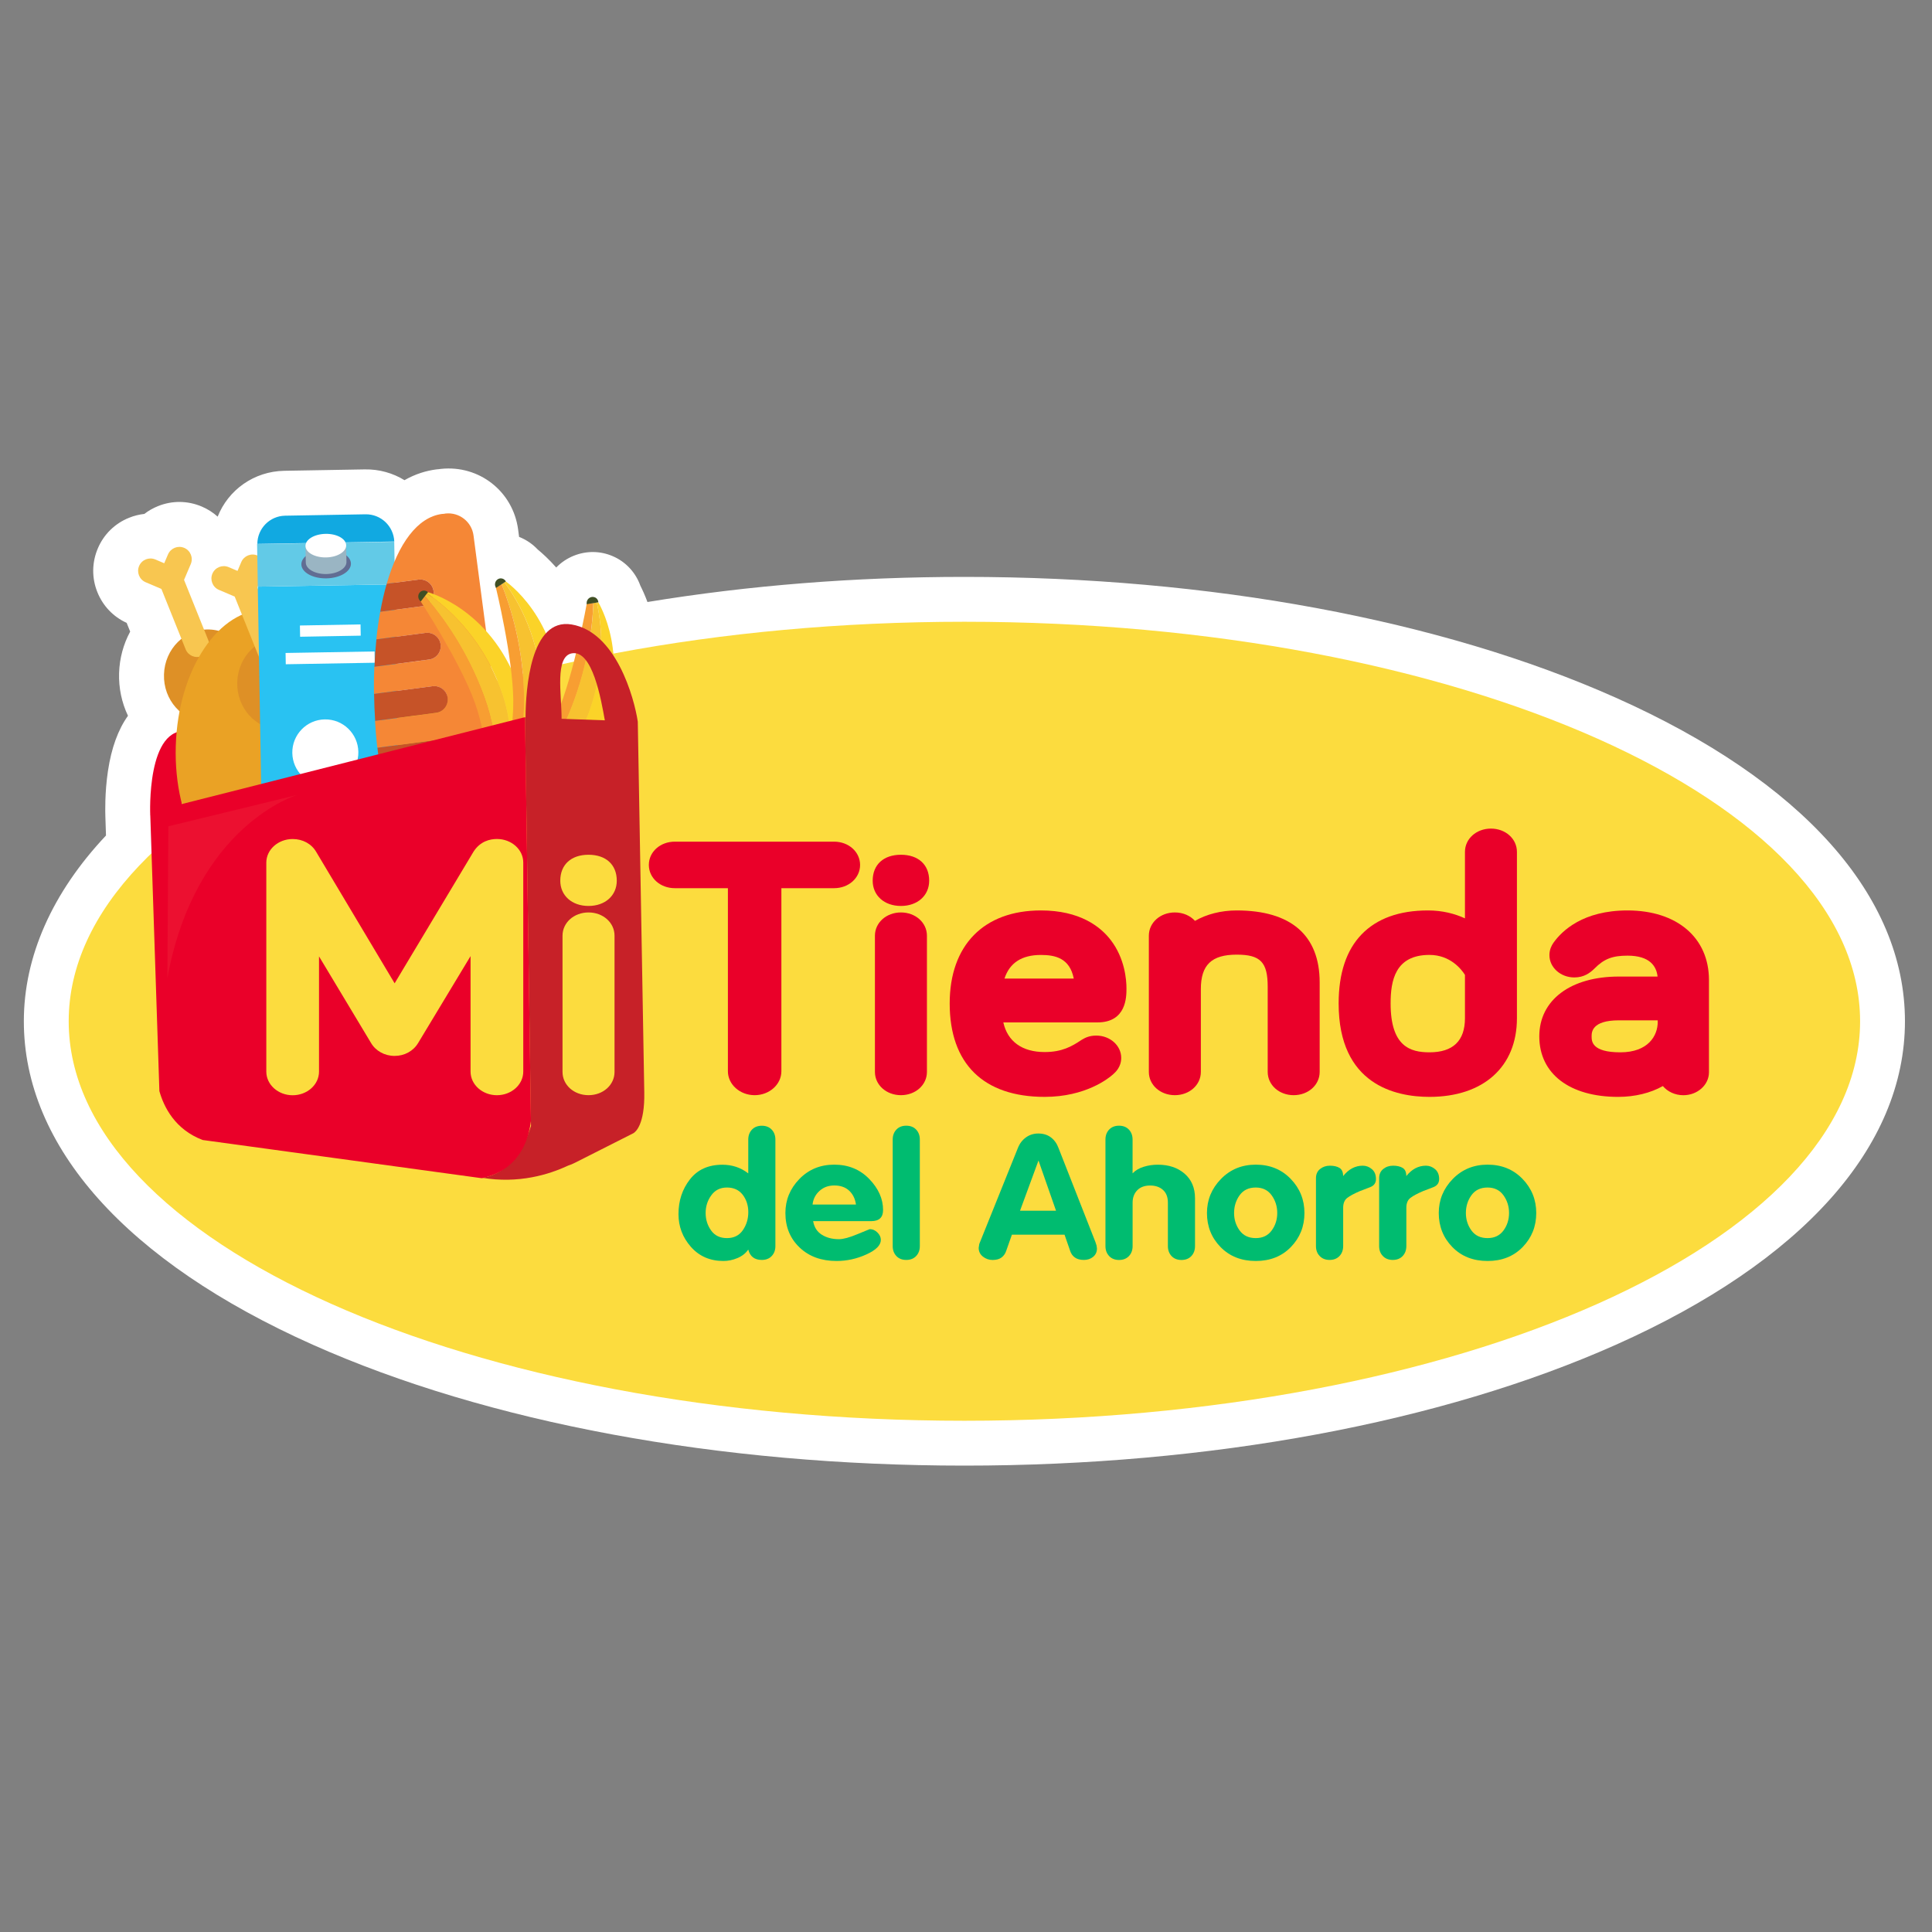 <?xml version="1.0" encoding="utf-8"?>
<!-- Generator: Adobe Illustrator 27.0.1, SVG Export Plug-In . SVG Version: 6.00 Build 0)  -->
<svg version="1.1" id="Layer_1" xmlns="http://www.w3.org/2000/svg" xmlns:xlink="http://www.w3.org/1999/xlink" x="0px" y="0px"
	 viewBox="0 0 500 500" style="enable-background:new 0 0 500 500;" xml:space="preserve">
<rect x="0" y="0" width="500" height="500" fill="#808080" stroke="none"/>
<style type="text/css">
	.st0{fill:#FFFFFF;}
	.st1{fill:#FCDC3E;}
	.st2{fill:#EA0029;}
	.st3{fill:#DE9026;}
	.st4{fill:#F8C650;}
	.st5{fill:#EAA225;}
	.st6{fill:#29C2F2;}
	.st7{fill:#62CAE7;}
	.st8{fill:#11A9E1;}
	.st9{opacity:0.5;}
	.st10{fill:#600F40;}
	.st11{fill:#9AB5C3;}
	.st12{fill:#F58736;}
	.st13{fill:#C65328;}
	.st14{fill:#FBD328;}
	.st15{fill:#F7C230;}
	.st16{fill:#F89E32;}
	.st17{fill:#404F24;}
	.st18{fill:#C72128;}
	.st19{opacity:0.2;}
	.st20{fill:#F44E49;}
	.st21{fill:#00BC70;}
</style>
<g>
	<path class="st0" d="M418.23,180.59c-45.24-20.18-105.13-31.29-168.64-31.29c-28.27,0-55.81,2.19-82.03,6.5
		c-0.65-1.76-1.3-3.17-1.83-4.21c-1.21-3.41-3.78-6.21-7.15-7.65c-3.22-1.39-6.78-1.43-10.05-0.13c-1.75,0.7-3.3,1.74-4.58,3.06
		c-1.87-2.12-3.58-3.66-4.78-4.65c-1.35-1.44-3.01-2.56-4.83-3.27l-0.25-1.9c-1.31-9.87-10.09-16.76-19.99-15.7
		c-0.2,0.02-0.39,0.05-0.59,0.08c0,0-0.01,0-0.02,0c-0.08,0.01-0.17,0.01-0.25,0.02c-0.13,0.01-0.26,0.03-0.39,0.04
		c-2.45,0.33-5.28,1.12-8.17,2.78c-2.98-1.83-6.51-2.86-10.3-2.79l-20.79,0.36c-7.9,0.14-14.53,4.98-17.26,11.87
		c-1.18-1.07-2.56-1.95-4.1-2.61c-3.64-1.55-7.68-1.6-11.35-0.11c-1.28,0.51-2.46,1.19-3.52,2.01c-1.35,0.15-2.68,0.48-3.97,1
		c-3.67,1.48-6.54,4.3-8.07,7.92c-1.55,3.64-1.6,7.66-0.12,11.33c1.43,3.56,4.11,6.37,7.58,7.95l0.91,2.26
		c-1.75,3.24-2.75,6.9-2.87,10.72c-0.12,3.89,0.69,7.67,2.3,11.06c-2.55,3.57-4.29,8.34-5.18,14.28c-0.86,5.71-0.7,10.88-0.67,11.78
		l0.16,4.93C13.5,231.02,6.17,247.55,6.17,264.3c0,32.47,26.56,62.2,74.77,83.71c45.24,20.18,105.13,31.29,168.64,31.29
		c63.51,0,123.4-11.11,168.64-31.29C466.44,326.5,493,296.77,493,264.3C493,231.82,466.44,202.09,418.23,180.59z"/>
	<g>
		<g>
			<path class="st1" d="M481.39,264.3c0,57.1-103.78,103.39-231.81,103.39c-128.02,0-231.8-46.29-231.8-103.39
				c0-57.1,103.78-103.39,231.8-103.39C377.61,160.91,481.39,207.2,481.39,264.3z"/>
			<g>
				<g>
					<path class="st2" d="M38.88,210.88c0,0-1.04-23.43,10.02-21.6c11.05,1.83,13.7,20.44,13.83,22.67
						c0.13,2.23-6.97,0.13-6.97,0.13s-2.39-16.91-6.77-16.56c-4.38,0.35-1.17,11.78-1.92,16.34
						C46.3,216.43,38.88,210.88,38.88,210.88z"/>
				</g>
				<g>
					<g>
						<g>
							<path class="st3" d="M54.13,162.91c6.26,0.19,11.17,5.7,10.97,12.31c-0.2,6.61-5.44,11.82-11.69,11.63
								c-6.26-0.19-11.18-5.7-10.97-12.31C42.63,167.92,47.87,162.72,54.13,162.91z"/>
						</g>
						<g>
							<path class="st4" d="M42.5,145.77l-2.3-0.98c-1.63-0.69-3.51,0.06-4.2,1.69c-0.69,1.62,0.06,3.5,1.69,4.2l4.08,1.74
								l6.28,15.63c0.65,1.62,2.49,2.41,4.11,1.75c1.62-0.65,2.4-2.49,1.75-4.11l-6.28-15.62l1.74-4.08
								c0.69-1.63-0.06-3.51-1.69-4.2c-1.62-0.69-3.5,0.06-4.2,1.69L42.5,145.77z"/>
						</g>
					</g>
					<g>
						<path class="st5" d="M69.08,157.8c12.43,0.38,22.02,16.77,21.42,36.61c-0.6,19.84-11.17,35.61-23.59,35.24
							c-12.43-0.37-22.02-16.77-21.42-36.61C46.08,173.2,56.65,157.42,69.08,157.8z"/>
					</g>
					<g>
						<g>
							<path class="st3" d="M73.1,164.89c6.26,0.19,11.17,5.7,10.97,12.31c-0.2,6.61-5.44,11.81-11.7,11.63
								c-6.26-0.19-11.17-5.7-10.97-12.31C61.61,169.9,66.84,164.7,73.1,164.89z"/>
						</g>
						<g>
							<path class="st4" d="M61.47,147.75l-2.3-0.98c-1.63-0.69-3.5,0.06-4.2,1.69c-0.69,1.62,0.06,3.51,1.69,4.2l4.08,1.74
								l6.28,15.62c0.65,1.62,2.49,2.4,4.1,1.76c1.63-0.65,2.41-2.49,1.75-4.11l-6.28-15.63l1.74-4.07c0.69-1.63-0.07-3.51-1.69-4.2
								c-1.62-0.7-3.5,0.06-4.2,1.69L61.47,147.75z"/>
						</g>
					</g>
				</g>
				<g>
					<g>
						
							<rect x="67.38" y="151.46" transform="matrix(1 -0.017 0.017 1 -3.24 1.51)" class="st6" width="35.49" height="70.93"/>
					</g>
					<g>
						
							<rect x="66.67" y="140.45" transform="matrix(1 -0.017 0.017 1 -2.522 1.488)" class="st7" width="35.49" height="11.02"/>
					</g>
					<g>
						<path class="st8" d="M102.04,140.14c-0.17-3.97-3.46-7.11-7.46-7.04l-20.78,0.36c-4,0.07-7.18,3.32-7.2,7.3L102.04,140.14z"/>
					</g>
					<g class="st9">
						<path class="st10" d="M90.82,145.85c0.04,2.05-2.81,3.77-6.35,3.83c-3.55,0.06-6.44-1.55-6.48-3.61
							c-0.03-2.06,2.81-3.76,6.35-3.83C87.89,142.18,90.79,143.79,90.82,145.85z"/>
					</g>
					<g>
						<path class="st11" d="M79.06,141.31l0.08,4.29l0,0c0.03,1.68,2.41,3.01,5.31,2.96c2.91-0.05,5.24-1.46,5.21-3.14l0,0
							l-0.07-4.29L79.06,141.31z"/>
					</g>
					<g>
						<path class="st0" d="M89.59,141.12c0.03,1.68-2.3,3.09-5.21,3.14c-2.91,0.05-5.29-1.28-5.32-2.96
							c-0.03-1.69,2.3-3.09,5.21-3.14C87.18,138.11,89.56,139.44,89.59,141.12z"/>
					</g>
					<g>
						
							<rect x="77.54" y="161.76" transform="matrix(1 -0.018 0.018 1 -2.836 1.515)" class="st0" width="15.69" height="2.91"/>
					</g>
					<g>
						
							<rect x="73.99" y="168.73" transform="matrix(1 -0.017 0.017 1 -2.951 1.515)" class="st0" width="23.03" height="2.92"/>
					</g>
					<g>
						<path class="st0" d="M92.74,194.59c0.08,4.72-3.68,8.62-8.4,8.7c-4.72,0.08-8.61-3.68-8.69-8.41c-0.08-4.72,3.68-8.62,8.4-8.7
							C88.77,186.1,92.66,189.87,92.74,194.59z"/>
					</g>
				</g>
				<g>
					<g>
						<path class="st12" d="M114.37,133.01c-6.31,0.84-11.27,7.62-14.29,18.07l8.23-1.08c1.9-0.25,3.65,1.09,3.9,2.99
							c0.25,1.91-1.09,3.65-3,3.9l-10.81,1.43c-0.41,2.27-0.75,4.66-1.01,7.15l12.72-1.67c1.91-0.25,3.65,1.09,3.9,3
							c0.25,1.91-1.09,3.65-3,3.9l-14.14,1.86c-0.09,2.29-0.13,4.63-0.09,7.03l15.14-1.99c1.9-0.26,3.65,1.09,3.9,2.99
							c0.25,1.91-1.09,3.66-3,3.91l-15.77,2.08c0.14,2.28,0.33,4.6,0.59,6.94l16.09-2.13c1.9-0.25,3.65,1.09,3.9,2.99
							c0.26,1.91-1.09,3.66-2.99,3.9l-16.09,2.12c0.36,2.33,0.77,4.62,1.23,6.86l15.78-2.08c1.91-0.25,3.66,1.09,3.9,3
							c0.26,1.9-1.09,3.65-2.99,3.9l-15.14,2c0.59,2.33,1.23,4.59,1.91,6.77l14.13-1.86c1.91-0.25,3.65,1.09,3.9,2.99
							c0.25,1.9-1.09,3.65-3,3.9l-12.72,1.68c0.89,2.34,1.84,4.55,2.83,6.64l10.8-1.42c1.91-0.25,3.66,1.09,3.9,2.99
							c0.25,1.91-1.09,3.65-2.99,3.9l-8.22,1.08c5.62,9.31,12.16,14.58,18.49,13.75c0.17-0.03,0.33-0.07,0.49-0.1
							c0.16,0,0.31-0.02,0.47-0.04c3.52-0.55,5.98-3.81,5.51-7.35l-1.66-12.62l-10.96-83.19l-1.66-12.62
							c-0.47-3.55-3.69-6.06-7.23-5.68c-0.15,0.02-0.31,0.05-0.46,0.08C114.71,132.99,114.54,132.99,114.37,133.01z"/>
					</g>
					<g>
						<path class="st13" d="M117.67,194.38c-0.25-1.9-2-3.24-3.9-2.99l-16.09,2.13c0.12,1.14,0.26,2.29,0.41,3.45
							c0.15,1.16,0.32,2.31,0.5,3.45l16.09-2.12C116.58,198.04,117.92,196.29,117.67,194.38z"/>
					</g>
					<g>
						<path class="st13" d="M119.48,208.18c-0.25-1.9-2-3.25-3.9-3l-15.78,2.08c0.47,2.33,0.99,4.6,1.55,6.81l15.14-2
							C118.4,211.83,119.74,210.08,119.48,208.18z"/>
					</g>
					<g>
						<path class="st13" d="M114.03,166.79c-0.25-1.91-2-3.25-3.9-3l-12.72,1.67c-0.23,2.29-0.4,4.65-0.5,7.09l14.14-1.86
							C112.94,170.44,114.28,168.69,114.03,166.79z"/>
					</g>
					<g>
						<path class="st13" d="M115.85,180.58c-0.25-1.9-2-3.24-3.9-2.99l-15.14,1.99c0.03,2.28,0.12,4.62,0.28,6.98l15.77-2.08
							C114.76,184.24,116.1,182.49,115.85,180.58z"/>
					</g>
					<g>
						<path class="st13" d="M112.21,152.99c-0.25-1.9-2-3.24-3.9-2.99l-8.23,1.08c-0.65,2.25-1.21,4.67-1.67,7.24l10.81-1.43
							C111.12,156.64,112.46,154.9,112.21,152.99z"/>
					</g>
					<g>
						<path class="st13" d="M121.3,221.98c-0.25-1.91-2-3.25-3.9-2.99l-14.13,1.86c0.72,2.33,1.5,4.56,2.32,6.71l12.72-1.68
							C120.22,225.63,121.55,223.88,121.3,221.98z"/>
					</g>
					<g>
						<path class="st13" d="M123.12,235.78c-0.25-1.91-2-3.25-3.9-2.99l-10.8,1.42c1.11,2.36,2.28,4.56,3.49,6.56l8.22-1.08
							C122.04,239.43,123.37,237.68,123.12,235.78z"/>
					</g>
				</g>
				<g>
					<g>
						<g>
							<path class="st14" d="M110.5,153.57l0.26-0.31c0,0,16.03,4.24,23.18,23.77c6.33,17.3-4.13,32.67-4.13,32.67l-0.94-0.21
								c1.84-4.54,5.87-17.11,0.82-30.91C124.49,164.38,115.18,156.7,110.5,153.57z"/>
						</g>
						<g>
							<path class="st15" d="M125.28,180.2c-4.46-12.18-11.03-21.02-15.36-25.95l0.57-0.67c4.68,3.13,13.99,10.8,19.19,25.02
								c5.05,13.79,1.02,26.37-0.82,30.91l-0.92-0.2C128.85,203.76,129.77,192.48,125.28,180.2z"/>
						</g>
						<g>
							<path class="st16" d="M122.81,181.61c-3.86-10.55-13.99-26.04-13.99-26.04l1.11-1.32c4.32,4.93,10.9,13.77,15.36,25.95
								c4.49,12.27,3.57,23.56,2.65,29.09l-0.66-0.15C127.28,209.15,126.88,192.75,122.81,181.61z"/>
						</g>
						<g>
							<path class="st17" d="M110.75,153.24l-1.87,2.44c-0.18-0.17-0.44-0.5-0.53-0.74c-0.31-0.83,0.09-1.73,0.88-2.02
								C109.77,152.73,110.34,152.87,110.75,153.24z"/>
						</g>
						<g>
							<polygon class="st14" points="127.84,209.02 127.41,210.83 128.9,210.97 129.13,209.2 							"/>
						</g>
					</g>
					<g>
						<g>
							<path class="st14" d="M130.57,150.71l0.35-0.21c0,0,13.71,9.34,13.93,30.14c0.21,18.42-14.78,29.43-14.78,29.43l-0.82-0.51
								c3.25-3.67,11.23-14.18,11.08-28.86C140.16,165.56,133.95,155.22,130.57,150.71z"/>
						</g>
						<g>
							<path class="st15" d="M135.64,180.75c-0.14-12.97-3.4-23.5-5.83-29.58l0.76-0.45c3.38,4.51,9.59,14.84,9.76,29.98
								c0.16,14.69-7.83,25.2-11.08,28.86l-0.81-0.5C131.16,204.15,135.79,193.81,135.64,180.75z"/>
						</g>
						<g>
							<path class="st16" d="M132.84,181.25c-0.12-11.23-4.51-29.21-4.51-29.21l1.48-0.88c2.43,6.09,5.69,16.61,5.83,29.58
								c0.14,13.07-4.49,23.4-7.19,28.31l-0.57-0.36C127.88,208.7,132.98,193.11,132.84,181.25z"/>
						</g>
						<g>
							<path class="st17" d="M130.93,150.48l-2.57,1.68c-0.11-0.22-0.26-0.61-0.26-0.87c-0.01-0.88,0.66-1.6,1.5-1.61
								C130.17,149.68,130.67,150,130.93,150.48z"/>
						</g>
						<g>
							<polygon class="st14" points="128.45,208.76 127.45,210.34 128.79,210.96 129.61,209.38 							"/>
						</g>
					</g>
					<g>
						<g>
							<path class="st14" d="M154.44,155.94l0.4-0.05c0,0,8.75,14.08,0.55,33.2c-7.27,16.93-25.42,20.93-25.42,20.93l-0.54-0.8
								c4.45-2.04,16.01-8.42,21.8-21.92C157.21,173.39,155.7,161.42,154.44,155.94z"/>
						</g>
						<g>
							<path class="st15" d="M146.93,185.45c5.12-11.92,6.4-22.86,6.64-29.41l0.88-0.1c1.26,5.49,2.77,17.45-3.21,31.36
								c-5.8,13.5-17.35,19.88-21.8,21.92l-0.53-0.78C133.36,205.04,141.78,197.46,146.93,185.45z"/>
						</g>
						<g>
							<path class="st16" d="M144.16,184.78c4.43-10.32,7.69-28.54,7.69-28.54l1.71-0.2c-0.24,6.55-1.52,17.49-6.64,29.41
								c-5.15,12.01-13.57,19.59-18.03,22.99l-0.39-0.56C128.52,207.88,139.49,195.68,144.16,184.78z"/>
						</g>
						<g>
							<path class="st17" d="M154.86,155.87l-3.04,0.5c-0.01-0.25,0.01-0.67,0.12-0.91c0.34-0.81,1.25-1.19,2.03-0.86
								C154.5,154.82,154.82,155.32,154.86,155.87z"/>
						</g>
						<g>
							<polygon class="st14" points="129.02,208.17 127.46,209.19 128.45,210.32 129.83,209.19 							"/>
						</g>
					</g>
				</g>
				<path class="st18" d="M165.06,186.79v-0.03c-0.94-6.24-5.66-23.25-17.15-25.15c-10.65-1.76-11.84,16.72-11.9,24.06l-0.14-0.01
					l1.55,105.72c-4.06,13.25-12.76,13.41-12.76,13.41c9.6,1.62,17.47-0.84,22.35-3.13c0.58-0.18,1.19-0.43,1.83-0.76l15.07-7.62
					c0.53-0.3,2.98-2.14,2.83-10.59c0-0.01,0-0.01,0-0.02L165.06,186.79z M148.02,169.08c5.32-0.92,7.54,11.93,8.51,17.34
					l-11.19-0.4C145.34,179.72,143.53,169.86,148.02,169.08z"/>
				<path class="st2" d="M137.41,290.09l-1.53-104.43l-0.22-0.01l-45.4,11.5l-48.5,12.28l-2.87,1.45l2.36,71.5
					c1.16,4.13,4.05,9.94,11.2,12.65l72.23,9.89C129.25,303.99,136.06,300.77,137.41,290.09z"/>
				<g class="st19">
					<path class="st20" d="M43.31,253.17l0.26-39.33l33.4-8.13C76.97,205.71,50.59,213.46,43.31,253.17z"/>
				</g>
			</g>
			<path class="st2" d="M215.86,217.82h-41.22c-3.77,0-6.72,2.64-6.72,6.02c0,3.38,2.95,6.02,6.72,6.02h13.74v47.37
				c0,3.42,3.11,6.2,6.92,6.2c3.82,0,6.92-2.78,6.92-6.2v-47.37h13.64c3.77,0,6.73-2.64,6.73-6.02
				C222.58,220.46,219.63,217.82,215.86,217.82z"/>
			<path class="st2" d="M233.16,236.14c-3.77,0-6.73,2.64-6.73,6.02v35.25c0,3.38,2.96,6.02,6.73,6.02c3.77,0,6.73-2.64,6.73-6.02
				v-35.25C239.89,238.78,236.93,236.14,233.16,236.14z"/>
			<path class="st2" d="M233.16,221.21c-4.51,0-7.31,2.57-7.31,6.71c0,3.85,3,6.54,7.31,6.54c4.3,0,7.31-2.69,7.31-6.54
				C240.47,223.78,237.67,221.21,233.16,221.21z"/>
			<path class="st2" d="M291.53,255.79c0-2.17-0.4-7.73-4.08-12.52c-2.69-3.49-8.01-7.65-18.07-7.65c-14.78,0-23.6,9-23.6,24.08
				c0,15.58,8.73,24.17,24.57,24.17c10.66,0,16.61-4.84,17.69-5.81c0.64-0.57,2.13-1.9,2.13-4.29c0-3.18-2.89-5.76-6.44-5.76
				c-1.73,0-2.83,0.51-3.75,1.07l-0.16,0.1c-2.42,1.62-4.97,3.09-9.47,3.09c-5.83,0-9.59-2.75-10.69-7.67h24.36
				C291.53,264.59,291.53,257.97,291.53,255.79z M269.38,247.14c3.7,0,7.46,0.8,8.51,6.11h-17.93
				C261.28,249.19,264.43,247.14,269.38,247.14z"/>
			<path class="st1" d="M128.61,217.13c-1.81,0-4.32,0.57-6.06,3.28l-20.42,34.07l-20.26-33.95c-1.21-2.13-3.5-3.39-6.13-3.39
				c-3.76,0-6.82,2.74-6.82,6.11v54.09c0,3.37,3.06,6.11,6.82,6.11c3.76,0,6.82-2.74,6.82-6.11v-29.83L96,269.88
				c1.2,2.09,3.54,3.39,6.12,3.39c2.56,0,4.84-1.25,6.1-3.35l13.56-22.48v29.89c0,3.37,3.06,6.11,6.82,6.11
				c3.76,0,6.82-2.74,6.82-6.11v-54.09C135.43,219.86,132.37,217.13,128.61,217.13z"/>
			<path class="st1" d="M152.31,236.14c-3.77,0-6.73,2.64-6.73,6.02v35.25c0,3.38,2.95,6.02,6.73,6.02c3.77,0,6.73-2.64,6.73-6.02
				v-35.25C159.04,238.78,156.08,236.14,152.31,236.14z"/>
			<path class="st1" d="M152.31,221.21c-4.51,0-7.31,2.57-7.31,6.71c0,3.85,3,6.54,7.31,6.54s7.31-2.69,7.31-6.54
				C159.62,223.78,156.82,221.21,152.31,221.21z"/>
			<path class="st2" d="M320.05,235.62c-4.02,0-7.79,0.98-10.79,2.7c-1.22-1.34-3.09-2.18-5.21-2.18c-3.77,0-6.73,2.64-6.73,6.02
				v35.25c0,3.38,2.96,6.02,6.73,6.02c3.77,0,6.73-2.64,6.73-6.02v-21.44c0-6.25,2.78-8.91,9.28-8.91c6.14,0,8.02,1.94,8.02,8.3
				v22.05c0,3.38,2.95,6.02,6.72,6.02c3.77,0,6.73-2.64,6.73-6.02v-23.18C341.52,242.05,334.1,235.62,320.05,235.62z"/>
			<path class="st2" d="M385.85,214.44c-3.77,0-6.72,2.64-6.72,6.02v17.21c-2.65-1.22-5.87-2.05-9.57-2.05
				c-7.43,0-13.21,2.09-17.18,6.2c-3.94,4.08-5.94,10.09-5.94,17.88c0,21.03,14.73,24.17,23.51,24.17
				c13.96,0,22.63-7.79,22.63-20.34v-43.06C392.58,217.08,389.63,214.44,385.85,214.44z M379.13,252.3v11.21
				c0,5.86-3.09,8.83-9.18,8.83c-4.97,0-10.06-1.5-10.06-12.65c0-5.85,1.14-12.56,10.06-12.56
				C375.38,247.14,378.25,250.9,379.13,252.3z"/>
			<path class="st2" d="M421.2,235.62c-11.5,0-16.94,5.24-19.16,8.36l-0.05,0.07c-0.43,0.64-1,1.67-1,3.15
				c0,3.17,2.89,5.76,6.44,5.76c2.56,0,4.12-1.22,5.23-2.31c2.46-2.49,4.62-3.33,8.54-3.33c5.8,0,7.49,2.76,7.78,5.41h-10.01
				c-12.51,0-20.6,6.08-20.6,15.48c0,9.66,7.82,15.66,20.4,15.66c4.38,0,8.4-1.01,11.58-2.8c1.21,1.44,3.14,2.37,5.3,2.37
				c3.65,0,6.63-2.66,6.63-5.93v-23.88C442.28,242.68,434.01,235.62,421.2,235.62z M429.02,264.47c0,3.63-2.53,7.87-9.67,7.87
				c-7.44,0-7.44-2.9-7.44-4.14c0-1.02,0-4.14,7.05-4.14h10.05V264.47z"/>
		</g>
		<g>
			<path class="st21" d="M200.67,294.91v27.58c0,1.05-0.32,1.9-0.95,2.57c-0.63,0.67-1.49,1.01-2.56,1.01
				c-1.89,0-3.06-0.9-3.51-2.69c-0.65,0.96-1.58,1.69-2.78,2.2c-1.2,0.51-2.42,0.76-3.66,0.76c-3.45,0-6.25-1.22-8.4-3.65
				c-2.15-2.44-3.22-5.27-3.22-8.49c0-3.44,0.98-6.42,2.95-8.96c1.97-2.54,4.78-3.81,8.42-3.81c2.54,0,4.77,0.75,6.69,2.24v-8.75
				c0-1.04,0.32-1.9,0.95-2.57c0.63-0.67,1.49-1.01,2.56-1.01c1.07,0,1.93,0.34,2.56,1.01
				C200.35,293.01,200.67,293.87,200.67,294.91z M188.13,307.33c-1.73,0-3.08,0.67-4.05,2.02c-0.98,1.34-1.46,2.87-1.46,4.57
				c0,1.7,0.47,3.21,1.42,4.53c0.94,1.32,2.31,1.97,4.1,1.97c1.79,0,3.16-0.68,4.1-2.04c0.94-1.36,1.42-2.92,1.42-4.68
				c0-1.7-0.47-3.19-1.42-4.46C191.28,307.97,189.91,307.33,188.13,307.33z"/>
			<path class="st21" d="M225.47,316.03h-15.03c0.26,1.55,1,2.72,2.22,3.5c1.22,0.78,2.71,1.17,4.47,1.17c1.11,0,2.7-0.43,4.78-1.3
				l3.17-1.3c0.75,0,1.42,0.29,2,0.87c0.59,0.58,0.88,1.22,0.88,1.91c0,1.37-1.24,2.63-3.73,3.76c-2.49,1.14-5.07,1.7-7.74,1.7
				c-3.94,0-7.13-1.17-9.57-3.5c-2.44-2.33-3.66-5.3-3.66-8.92c0-3.38,1.2-6.3,3.61-8.79c2.41-2.48,5.42-3.72,9.03-3.72
				c3.64,0,6.66,1.23,9.05,3.7c2.39,2.46,3.59,5.15,3.59,8.05C228.54,315.07,227.52,316.03,225.47,316.03z M210.29,311.73h11.23
				c-0.2-1.46-0.77-2.65-1.73-3.56c-0.96-0.91-2.25-1.37-3.88-1.37c-1.53,0-2.81,0.47-3.83,1.41
				C211.04,309.15,210.45,310.32,210.29,311.73z"/>
			<path class="st21" d="M231.03,322.49v-27.58c0-1.05,0.32-1.9,0.95-2.57c0.63-0.67,1.49-1.01,2.56-1.01
				c1.07,0,1.93,0.34,2.56,1.01c0.63,0.67,0.95,1.53,0.95,2.57v27.58c0,1.05-0.32,1.9-0.95,2.57c-0.63,0.67-1.49,1.01-2.56,1.01
				c-1.07,0-1.93-0.34-2.56-1.01C231.35,324.39,231.03,323.53,231.03,322.49z"/>
			<path class="st21" d="M253.63,321.45l9.81-24.38c0.45-1.14,1.15-2.04,2.07-2.71c0.93-0.67,1.99-1.01,3.2-1.01
				c1.3,0,2.39,0.34,3.27,1.01c0.88,0.67,1.53,1.58,1.95,2.71l9.57,24.38l0.29,0.9l0.1,0.76c0,0.9-0.33,1.61-0.98,2.15
				c-0.65,0.54-1.45,0.81-2.39,0.81c-0.98,0-1.76-0.21-2.34-0.63c-0.59-0.42-0.99-0.99-1.22-1.7l-1.46-4.21h-13.62l-1.47,4.17
				c-0.23,0.72-0.63,1.29-1.2,1.73c-0.57,0.43-1.34,0.65-2.32,0.65c-0.94,0-1.78-0.29-2.51-0.87c-0.73-0.58-1.1-1.34-1.1-2.26
				l0.15-0.99L253.63,321.45z M268.76,300.34l-4.78,13h9.32L268.76,300.34z"/>
			<path class="st21" d="M286.09,322.49v-27.58c0-1.05,0.32-1.9,0.95-2.57c0.63-0.67,1.49-1.01,2.56-1.01s1.93,0.34,2.56,1.01
				c0.63,0.67,0.95,1.53,0.95,2.57v8.75c0.75-0.78,1.71-1.34,2.88-1.7c1.17-0.36,2.39-0.54,3.66-0.54c2.83,0,5.14,0.78,6.93,2.33
				c1.79,1.55,2.69,3.68,2.69,6.37v12.37c0,1.05-0.32,1.91-0.95,2.58c-0.63,0.67-1.49,1.01-2.56,1.01s-1.93-0.34-2.56-1.01
				c-0.63-0.67-0.95-1.53-0.95-2.58v-11.25c0-1.43-0.42-2.53-1.27-3.29c-0.85-0.76-1.95-1.14-3.32-1.14c-1.43,0-2.55,0.41-3.34,1.23
				c-0.8,0.82-1.2,1.89-1.2,3.2v11.25c0,1.05-0.32,1.91-0.95,2.58c-0.64,0.67-1.49,1.01-2.56,1.01s-1.93-0.34-2.56-1.01
				C286.41,324.39,286.09,323.53,286.09,322.49z"/>
			<path class="st21" d="M337.59,313.92c0,3.47-1.17,6.4-3.51,8.81c-2.34,2.41-5.37,3.61-9.08,3.61c-3.74,0-6.78-1.2-9.13-3.61
				c-2.34-2.4-3.51-5.34-3.51-8.81c0-3.38,1.2-6.3,3.61-8.79c2.41-2.48,5.42-3.72,9.03-3.72c3.64,0,6.66,1.23,9.03,3.68
				C336.4,307.54,337.59,310.49,337.59,313.92z M319.38,313.92c0,1.7,0.48,3.21,1.44,4.53c0.96,1.32,2.35,1.97,4.17,1.97
				c1.79,0,3.16-0.66,4.12-1.97c0.96-1.31,1.44-2.82,1.44-4.53c0-1.7-0.48-3.23-1.44-4.57c-0.96-1.34-2.34-2.02-4.12-2.02
				c-1.82,0-3.21,0.66-4.17,1.99C319.86,310.66,319.38,312.19,319.38,313.92z"/>
			<path class="st21" d="M340.57,322.48v-17.57c0-1.02,0.36-1.81,1.07-2.38c0.72-0.57,1.56-0.85,2.54-0.85
				c1.04,0,1.87,0.2,2.49,0.58c0.62,0.39,0.93,1.09,0.93,2.11c1.43-1.79,3.12-2.69,5.08-2.69c0.88,0,1.67,0.3,2.37,0.9
				c0.7,0.6,1.05,1.45,1.05,2.55c0,1.02-0.5,1.72-1.51,2.11l-2.68,1.03c-1.46,0.63-2.55,1.21-3.25,1.75
				c-0.7,0.54-1.05,1.39-1.05,2.55v9.91c0,1.05-0.32,1.91-0.95,2.58c-0.64,0.67-1.49,1.01-2.56,1.01c-1.07,0-1.93-0.34-2.56-1.01
				C340.88,324.39,340.57,323.53,340.57,322.48z"/>
			<path class="st21" d="M356.92,322.48v-17.57c0-1.02,0.36-1.81,1.07-2.38c0.71-0.57,1.56-0.85,2.54-0.85
				c1.04,0,1.87,0.2,2.49,0.58c0.62,0.39,0.93,1.09,0.93,2.11c1.43-1.79,3.12-2.69,5.08-2.69c0.88,0,1.67,0.3,2.37,0.9
				c0.7,0.6,1.05,1.45,1.05,2.55c0,1.02-0.5,1.72-1.51,2.11l-2.68,1.03c-1.47,0.63-2.55,1.21-3.25,1.75
				c-0.7,0.54-1.05,1.39-1.05,2.55v9.91c0,1.05-0.32,1.91-0.95,2.58c-0.63,0.67-1.49,1.01-2.56,1.01c-1.07,0-1.93-0.34-2.56-1.01
				C357.23,324.39,356.92,323.53,356.92,322.48z"/>
			<path class="st21" d="M397.58,313.92c0,3.47-1.17,6.4-3.51,8.81c-2.34,2.41-5.37,3.61-9.08,3.61c-3.74,0-6.78-1.2-9.13-3.61
				c-2.34-2.4-3.51-5.34-3.51-8.81c0-3.38,1.2-6.3,3.61-8.79c2.41-2.48,5.42-3.72,9.03-3.72c3.64,0,6.66,1.23,9.03,3.68
				C396.39,307.54,397.58,310.49,397.58,313.92z M379.37,313.92c0,1.7,0.48,3.21,1.44,4.53c0.96,1.32,2.35,1.97,4.17,1.97
				c1.79,0,3.16-0.66,4.12-1.97c0.96-1.31,1.44-2.82,1.44-4.53c0-1.7-0.48-3.23-1.44-4.57c-0.96-1.34-2.34-2.02-4.12-2.02
				c-1.82,0-3.21,0.66-4.17,1.99C379.85,310.66,379.37,312.19,379.37,313.92z"/>
		</g>
	</g>
</g>
</svg>
